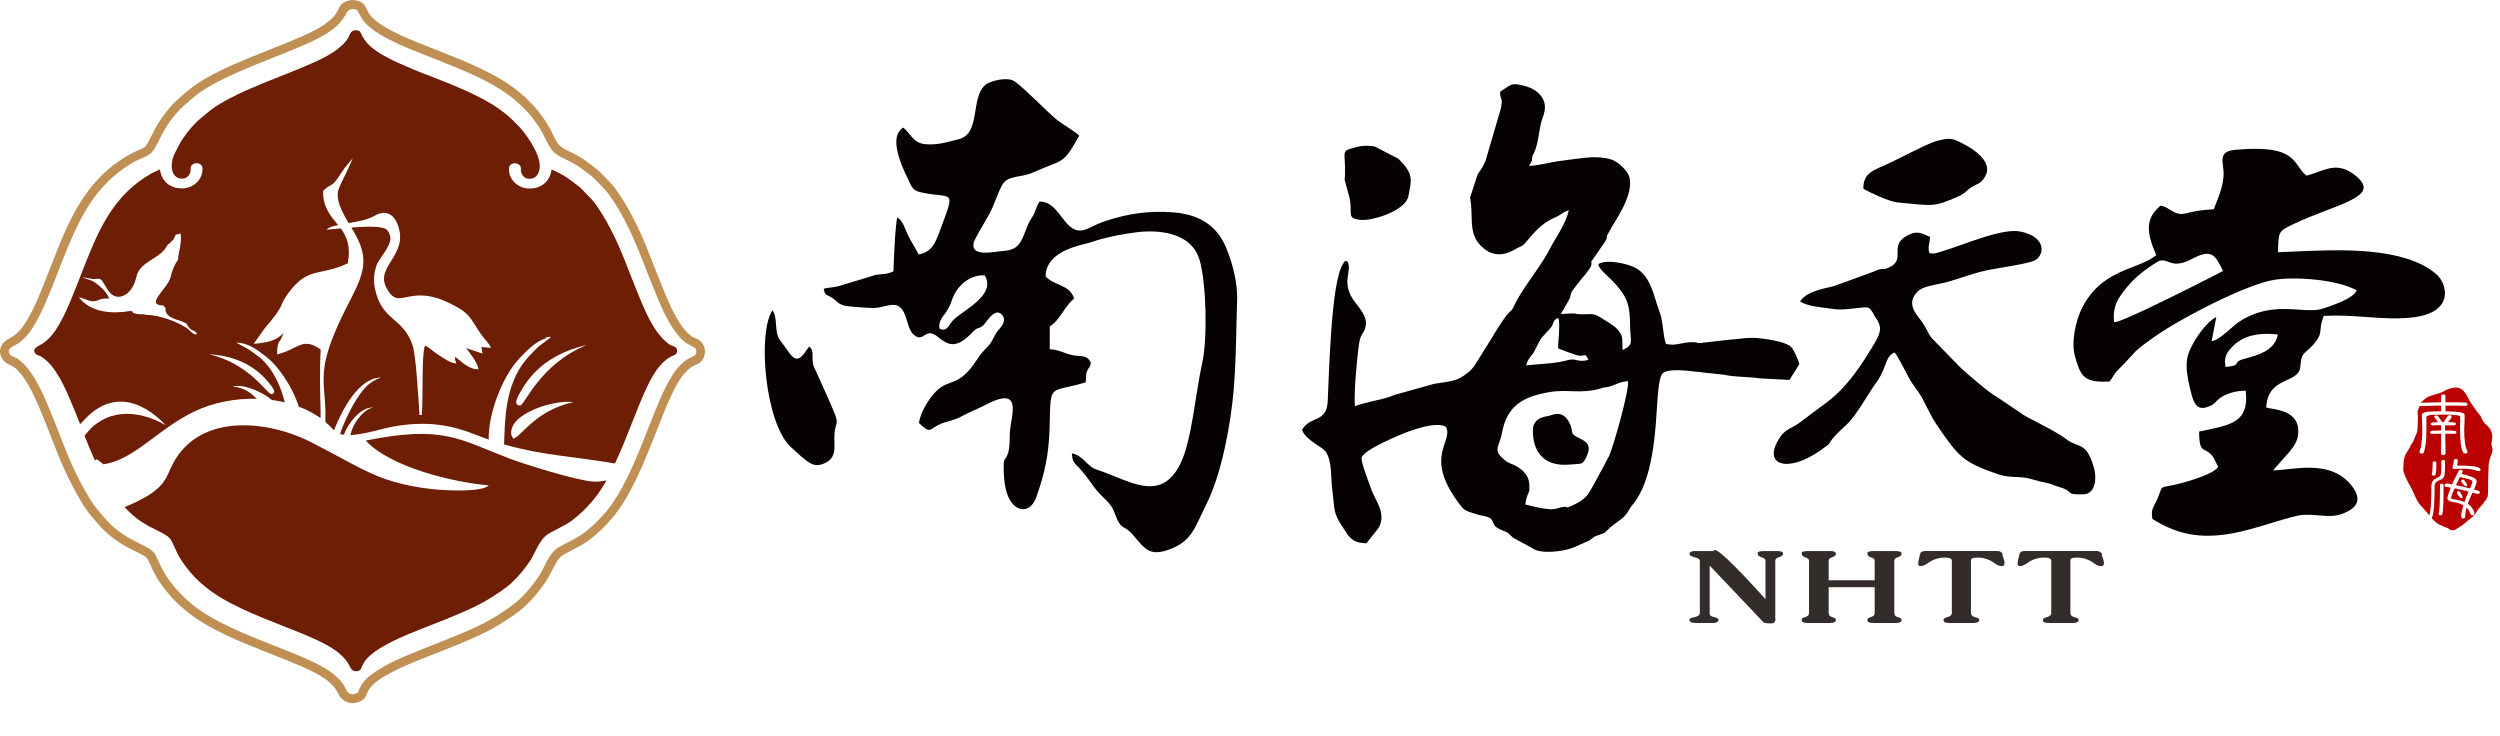<svg width="2000" height="589" viewBox="0 0 2000 589" fill="none" xmlns="http://www.w3.org/2000/svg">
<path fill-rule="evenodd" clip-rule="evenodd" d="M1780.24 292.468C1779.89 289.534 1779.96 287.361 1780.55 285.391C1781.11 283.397 1782.16 281.694 1783.78 279.701C1788.07 274.347 1793.42 270.876 1799.72 268.948C1805.95 267.067 1813.07 266.686 1820.98 267.471L1822.28 267.605L1821.96 268.859C1819.14 280.574 1806.2 284.113 1797.66 286.443C1795 287.16 1792.78 287.765 1791.61 288.437C1790.09 289.288 1789.75 289.938 1789.48 290.453C1788.73 291.864 1788.26 292.738 1781.49 293.454L1780.36 293.566L1780.24 292.468ZM1691.15 256.561C1690.88 253.897 1690.95 251.41 1691.28 249.125C1691.6 246.818 1692.2 244.645 1692.99 242.674C1694.2 239.627 1696.68 235.843 1699.58 232.191C1703.02 227.8 1707.08 223.523 1710.06 220.924C1710.98 220.118 1711.94 219.333 1712.88 218.572C1713.93 217.744 1715.04 216.892 1716.08 216.108C1718.48 214.317 1720.86 212.704 1722.78 211.426C1725.38 209.724 1727.35 208.626 1727.82 208.514C1730.53 207.91 1732.54 208.671 1734.79 209.523C1738.58 210.934 1743.14 212.637 1753.67 207.104C1761.18 203.139 1765.67 202.153 1769.19 203.788C1772.66 205.401 1774.88 209.5 1777.93 215.772L1778.42 216.758L1777.46 217.273C1771.16 220.633 1741.73 235.618 1719.22 246.303C1705.82 252.665 1694.78 257.547 1692.27 257.614L1691.22 257.659L1691.15 256.561ZM1948.78 219.087C1922.94 197.292 1871.72 199.577 1835.59 201.212C1831.38 201.392 1827.39 201.571 1823.6 201.705L1822.39 201.75L1822.44 200.54L1822.46 199.667C1822.66 192.633 1822.8 189.072 1824.16 186.496C1825.61 183.763 1828.24 182.464 1833.54 179.865C1842.46 175.498 1851.94 171.846 1860.52 168.576C1873.95 163.424 1885.4 159.056 1889.48 153.837C1892.36 150.164 1891.2 145.796 1883.76 139.972C1872.26 130.967 1863.42 134.214 1854.18 137.597C1851.45 138.605 1848.69 139.613 1845.75 140.374L1845.2 140.51L1844.74 140.128C1842.26 138.045 1840.58 135.604 1838.84 133.161C1833.08 124.986 1826.92 116.273 1787.96 119.901C1778.35 120.776 1777.61 125.187 1778.11 130.43C1778.18 131.168 1778.31 132.177 1778.42 133.139C1778.72 135.357 1778.98 137.641 1778.89 139.926C1778.51 148.326 1775.55 155.876 1772.95 162.438C1772.38 163.917 1771.81 165.328 1771.27 166.739L1771.02 167.433L1770.29 167.478C1765.25 167.814 1762.16 168.06 1759.13 168.508C1756.07 168.957 1753.13 169.628 1748.4 170.771C1742.99 172.071 1739.55 169.965 1736 167.792C1733.71 166.38 1731.34 164.925 1728.38 164.544C1722.31 169.651 1719.48 174.938 1719.11 180.985C1718.71 187.28 1720.86 194.492 1724.64 203.273L1724.98 204.079L1724.31 204.617C1719.6 208.313 1713.46 210.732 1706.74 213.353C1692.89 218.773 1676.48 225.18 1665.75 246.124C1663.06 251.365 1660.67 258.801 1659.53 266.306C1658.54 272.712 1658.42 279.186 1659.81 284.293C1662.01 292.468 1663.82 298.091 1667.61 301.406C1671.33 304.654 1677.25 305.819 1687.59 305.17C1688.82 303.892 1689.47 302.772 1690.14 301.607C1691.11 299.996 1692.14 298.247 1694.67 295.694C1700.62 289.691 1703.65 286.331 1705.72 284.068C1709.81 279.521 1710.13 279.186 1722.15 270.427C1733.15 262.431 1754.24 250.447 1774.76 240.591C1792 232.325 1808.91 225.56 1819.26 223.88C1828.68 222.358 1842.06 222.47 1854.69 223.993C1866.41 225.426 1877.54 228.07 1884.33 231.811L1885.33 232.371L1884.75 233.378C1883.07 236.245 1878.24 239.09 1872.84 241.465C1867.55 243.817 1861.76 245.765 1858.07 246.952C1852.86 248.61 1846.49 248.185 1839.21 247.714C1825.93 246.84 1809.42 245.765 1791.93 256.987C1789.62 258.466 1786.78 260.93 1783.88 263.439C1779.34 267.381 1774.61 271.48 1771.09 272.466L1769.33 272.959L1769.66 271.166L1773.05 253.583C1769.06 255.554 1764.47 260.236 1760.39 265.679C1755.06 272.846 1750.67 281.268 1749.78 286.667C1749.14 290.408 1749.19 294.26 1749.61 298.068C1750.04 301.899 1750.85 305.707 1751.67 309.313L1751.74 309.605C1752.78 314.017 1753.76 318.184 1755.21 321.252C1757.44 325.934 1760.95 328.106 1768.16 324.701C1770.96 323.38 1771.68 322.597 1772.6 321.566C1773.25 320.827 1774.01 319.998 1775.48 318.833C1777.79 316.997 1780.93 315.473 1784.42 314.376C1787.85 313.3 1791.68 312.651 1795.49 312.561L1796.54 312.539L1796.66 313.592C1799.05 337.066 1785.71 339.821 1762.74 344.526L1759.29 345.243C1759.38 357.808 1761.13 358.705 1764.02 360.183C1765.76 361.079 1767.87 362.154 1770.27 365.2C1770.8 365.894 1771.88 368.112 1772.82 370.061C1773.38 371.204 1773.89 372.279 1774.21 372.839L1774.56 373.488L1774.12 374.071C1772.31 376.423 1767.52 378.864 1761.92 381.081C1753.89 384.218 1744.08 386.928 1739.33 387.892L1735.71 388.608C1732.26 389.258 1730.62 389.571 1729.74 390.288C1729.01 390.893 1728.58 392.036 1727.78 394.231C1727.35 395.418 1726.81 396.873 1726.14 398.531C1725.35 400.458 1724.55 402.026 1723.81 403.414C1722 406.886 1720.76 409.216 1722 415.219C1730.53 420.527 1739.05 424.47 1748.45 426.643C1757.99 428.86 1768.49 429.264 1780.98 427.494C1792.92 425.814 1806.95 421.513 1818.89 417.885C1829.05 414.793 1837.67 412.173 1842.33 411.926C1847.73 411.658 1852.14 412.038 1856.15 412.374C1863.86 413.024 1869.99 413.517 1878.51 408.947C1882.89 406.573 1885.4 403.728 1885.87 400.391C1886.36 396.986 1884.8 392.953 1881.06 388.227C1867.64 371.271 1845.71 373.645 1829.54 375.392C1826.47 375.728 1823.6 376.041 1821.05 376.199L1818.47 376.355L1820.11 374.361C1820.94 373.354 1823.08 370.957 1825.39 368.381C1827.21 366.365 1829.12 364.238 1830.44 362.714C1833.12 359.645 1835.27 356.867 1836.68 353.933C1838.07 351.044 1838.79 347.908 1838.64 344.011C1838.12 330.459 1824.52 328.151 1817.45 326.941C1815.89 326.673 1814.62 326.448 1813.79 326.18L1812.94 325.912L1813.01 325.016C1814.15 311.083 1822.41 307.274 1829.74 303.938C1835.05 301.496 1839.84 299.323 1840.31 293.14C1840.96 284.584 1842.18 283.553 1845.58 280.597C1847.01 279.365 1848.85 277.774 1851.25 274.974C1855.86 269.621 1856.11 267.067 1856.44 263.596C1856.68 261.064 1856.95 258.063 1858.73 253.381L1858.99 252.71L1859.73 252.665C1871.45 252.059 1882.49 252.844 1893.22 253.627C1906.31 254.546 1918.93 255.465 1931.66 253.739C1942.25 252.306 1948.71 248.879 1952.28 244.623C1953.91 242.719 1954.93 240.613 1955.47 238.485C1956.01 236.336 1956.07 234.14 1955.78 231.99C1955.07 226.726 1952.14 221.932 1948.78 219.087Z" fill="#050201"/>
<path fill-rule="evenodd" clip-rule="evenodd" d="M751.765 263.032C750.152 257.275 754.498 253.176 757.118 249.279C761.33 243.007 760.411 241.662 763.481 235.458C767.288 227.798 776.741 219.375 787.851 220.36C796.789 235.547 772.798 247.016 763.704 254.991C758.575 259.493 758.441 265.787 751.765 263.032ZM831.688 161.226C828.821 165.302 828.663 169.109 826.043 173.232C823.31 177.509 822.638 178.854 820.533 184.342C816.814 194.086 814.462 199.932 802.971 200.739C794.929 201.299 776.495 206.069 778.914 194.086C779.34 191.891 789.038 175.584 791.211 171.641C795.422 164.071 797.998 154.64 801.851 147.808C806.287 139.946 816.858 142.298 825.998 138.176C851.085 126.819 849.854 132.822 863.428 108.407C857.783 103.658 850.704 100.007 844.858 95.303C837.757 89.569 820.151 71.022 811.595 65.019C806.218 61.233 791.972 64.503 787.985 68.154C776.337 78.817 784.648 106.928 767.02 111.364C758.441 113.536 749.1 116.426 739.669 115.284C729.992 114.141 727.82 105.629 722.444 102.09C711.132 109.415 720.361 130.404 725.334 141.088C730.217 151.481 730.351 152.556 738.258 154.192C762.562 159.209 764.802 150.071 751.541 185.552C748.024 195.004 745.068 201.814 734.876 203.539C732.792 198.946 729.365 194.22 726.454 188.217C723.631 182.348 722.511 176.882 717.808 173.926C715.881 181.565 714.761 217 714.761 217C709.901 219.487 707.347 218.949 700.627 219.891L673.68 228.088C667.564 230.149 664.317 229.746 659.008 230.911C660.083 237.608 661.382 235.032 666.624 238.862C669.827 241.214 670.141 242.894 675.203 244.418C677.958 245.269 696.954 246.68 700.381 246.367C709.542 245.471 716.195 240.632 721.66 247.509C725.602 252.504 726.253 263.346 730.463 267.288C739.334 275.575 739.423 260.725 750.175 269.439C758.171 275.889 764.443 279.631 777.1 266.706C783.215 260.501 781.221 264.018 785.544 261.084C787.941 259.471 789.868 255.774 792.13 253.489C796.923 248.674 799.5 249.525 801.74 251.944C805.883 257.186 800.127 262.136 797.707 265.384C794.705 269.506 794.415 272.731 790.382 277.009C786.06 281.579 785.118 282.34 781.355 288.053C766.482 310.587 759.851 302.165 748.854 313.073C744.171 317.687 736.153 329.38 735.213 338.429C744.441 347.322 743.231 343.581 751.25 339.684C757.455 336.66 762.831 336.772 769.909 332.762C775.352 329.671 782.408 327.073 788.097 324.048C820.017 307.114 808.056 334.084 807.854 346.829C807.764 351.488 807.787 358.342 806.421 362.532C803.911 370.169 802.724 364.525 802.971 375.792C803.217 386.633 804.562 396.175 809.691 402.538C815.896 410.22 825.035 408.742 828.843 398.214C835.63 379.444 839.102 363.831 839.684 342.035C840.67 305.322 838.475 314.887 868.535 305.882C869.274 301.089 868.176 300.327 869.901 296.362C871.223 293.316 871.805 294.772 872.723 290.158C868.983 283.147 865.354 285.835 857.156 283.931C850.727 282.408 846.987 279.675 839.774 279.384L839.841 261.151C848.845 255.236 850.773 245.919 859.351 238.818C855.409 227.394 844.612 229.164 836.458 221.256C836.503 206.786 850.369 200.224 861.21 196.931C863.629 196.192 865.331 195.744 867.616 195.206C872.656 194.041 876.174 192.54 880.654 191.331C889.008 189.068 898.26 187.165 909.772 185.753C912.26 185.439 914.857 185.215 917.545 185.171C935.062 184.745 954.37 189.449 959.724 208.153C965.235 227.528 965.996 271.813 961.762 290.516C956.409 314.104 953.475 353.325 943.91 371.805C927.827 402.895 903.008 383.946 877.114 375.613C869.677 373.216 867.056 364.705 857.469 362.666C857.85 369.834 859.889 370.707 863.361 374.404C870.551 382.041 873.575 388.045 877.898 392.951C884.596 400.544 888.784 402.179 891.876 410.847C896.983 425.228 898.976 419.091 906.502 428.051C916.492 439.922 920.301 445.746 937.525 438.758C953.631 432.216 956.073 421.554 965.391 402.806C977.375 378.704 984.722 338.945 987.029 310.989C988.418 294.078 988.822 276.248 989.291 254.789C989.404 249.547 989.628 244.306 989.74 239.065C990.009 226.207 986.022 210.168 980.645 197.535C972.649 178.742 957.103 171.171 937.683 169.805C918.957 168.482 902.358 170.835 884.237 176.86C880.094 178.272 875.904 180.108 870.73 182.639C866.205 184.857 862.622 184.812 859.575 183.468C849.652 179.122 845.284 160.979 831.688 161.226Z" fill="#050201"/>
<path fill-rule="evenodd" clip-rule="evenodd" d="M1467.46 349.26C1470.98 345.273 1475.02 342.115 1479.11 337.837C1484.83 331.833 1493.06 317.946 1497.94 310.486C1501.68 304.797 1503.79 302.826 1506.61 296.106C1509.54 289.072 1510.08 284.234 1515.71 281.949C1518.31 285.04 1524.18 296.554 1526.71 301.481C1530.38 308.627 1534.46 312.188 1538.58 320.028C1542.19 326.884 1545.23 333.827 1549.31 339.762C1566.98 365.522 1570.19 369.757 1598.79 379.522C1608.18 382.726 1616.53 380.531 1625.31 383.308C1629.66 384.674 1632.63 385.391 1637.32 386.332C1641.48 387.184 1643.05 388.371 1648.07 389.826C1660.02 393.32 1650.82 395.852 1666.75 395.471C1676.35 395.225 1677.41 382.771 1675.4 375.199C1669.43 352.777 1662.79 358.691 1653.71 351.814C1641.84 342.832 1621.46 334.588 1615.83 329.907L1597.65 317.654C1592.62 315.369 1572.72 298.234 1568.59 294.269L1545.25 270.368C1541.87 265.687 1541.08 262.126 1536.52 256.033C1532.95 251.284 1524.33 242.324 1534.56 232.805C1538.11 229.512 1545.81 228.212 1551.86 226.98C1563.68 224.561 1574.64 219.633 1587.68 216.654C1597.69 214.369 1618.19 211.882 1626.83 208.747C1634.99 205.791 1638.93 190.178 1616.75 185.294C1601.52 181.934 1569.47 196.628 1552.48 201.422C1551.29 201.758 1548.73 202.587 1547.47 202.766L1544.38 202.744C1544.27 202.475 1543.86 202.677 1543.63 202.609C1541.89 198.308 1543.75 194.635 1544.07 189.528C1539.16 187.557 1534.81 184.578 1528.74 187.064C1509.78 194.837 1524.26 206.148 1513.45 212.757C1505.54 217.573 1508.67 212.712 1498.31 217.527L1468.31 228.459C1462.55 230.542 1445.78 232.02 1440.03 241.204C1447.05 245.46 1457.27 245.706 1466.81 247.207C1476.4 248.708 1491 244.878 1494.72 246.177C1497.92 248.148 1498.44 251.328 1500.94 254.846C1507.15 263.537 1503.39 268.644 1494.49 282.98C1485.47 297.539 1475.64 310.711 1463.59 320.208C1461.02 322.224 1458.41 324.195 1455.76 326.054L1440.2 337.747C1434.15 342.428 1428.71 342.966 1424.4 349.238C1408.79 371.906 1429.4 379.007 1455.81 360.707C1466.52 353.292 1462.03 355.42 1467.46 349.26Z" fill="#050201"/>
<path fill-rule="evenodd" clip-rule="evenodd" d="M1490.69 151.067C1495.67 153.934 1511.44 161.304 1517.85 161.932C1547.49 164.777 1546.92 165.717 1566.14 157.361C1572.49 154.607 1572.69 152.546 1577.35 149.679C1582.33 146.632 1584.51 147.192 1587.98 141.413C1596.01 128.04 1574.42 116.303 1564.24 112.003C1559.35 109.964 1553.24 111.689 1548.18 113.167C1541.22 115.183 1518 127.548 1509.69 131.333C1499.67 135.925 1490.33 138.143 1490.69 151.067Z" fill="#050201"/>
<path fill-rule="evenodd" clip-rule="evenodd" d="M618.038 248.219C605.83 265.623 611.901 338.647 632.777 357.754C646.621 370.432 650.338 373.926 658.089 371.239C665.615 368.618 667.944 363.959 667.564 355.334C666.489 329.955 675.762 347.987 660.485 314.074C659.254 311.341 650.898 292.862 650.898 292.862C648.725 286.187 651.996 280.766 647.337 277.272C646.418 278.302 645.388 279.869 644.268 281.505C635.756 293.982 632.509 282.491 623.772 271.873C619.158 264.615 622.451 255.006 618.038 248.219Z" fill="#050201"/>
<path fill-rule="evenodd" clip-rule="evenodd" d="M1282.27 310.173C1292.98 309.031 1292.31 305.872 1302.44 304.863C1303.28 312.659 1291.68 353.963 1287.38 364.581L1281.13 376.341C1280.01 378.155 1279.81 378.873 1279.05 380.216C1275.94 385.66 1273.07 391.729 1269.88 396.031C1266.48 400.645 1258.62 404.139 1256.45 405.013C1251.19 407.096 1255.53 405.125 1251.29 405.483C1243.32 406.155 1246.51 410.367 1220.2 403.602C1221.64 395 1222.15 396.747 1223.07 393.589C1223.52 392.043 1223.47 393.387 1223.49 390.901C1223.54 389.199 1223.47 387.765 1223.36 386.555C1222.58 378.358 1215.21 373.295 1208.06 370.652C1207.11 370.293 1206.09 369.823 1204.93 368.927C1193.26 360.079 1199.4 358.019 1201.54 346.482C1205.6 324.711 1218.06 317.34 1239.67 313.667C1254.64 311.135 1264.13 315.436 1280.68 310.755C1281.05 310.666 1281.94 310.262 1282.27 310.173ZM1220.94 292.32C1222.47 286.316 1224.88 285.689 1227.21 281.434C1233.87 269.248 1229.73 273.998 1239.87 263.066C1244.06 258.541 1241.06 256.727 1246.55 254.286C1247.78 256.234 1247.26 262.26 1247.26 265.038C1247.25 268.599 1246.44 273.482 1246.51 278.701C1250.53 280.359 1255.35 282.083 1260.21 283.763C1268.49 286.653 1267.38 280.716 1270.69 287.818C1265.69 289.745 1260.21 287.795 1259.76 287.728C1256.22 287.123 1253.85 288.422 1248.32 289.453C1239.38 291.133 1229.66 291.245 1220.94 292.32ZM1227.19 122.396C1230.6 115.295 1231.12 104.723 1233.15 97.174C1234.19 93.388 1236.05 90.387 1235.93 85.392C1235.8 77.529 1229.09 71.571 1221.82 69.376C1209.09 65.501 1209.41 67.382 1200.07 73.43C1200.13 81.068 1202.69 77.148 1200.56 87.296L1188.55 128.175C1186 134.626 1185.65 133.887 1182.11 139.532L1176.03 158.168C1179.53 174.52 1172.52 189.506 1189.84 200.818L1191.35 201.691C1203.56 207.112 1212.81 198.241 1216.38 197.278C1221.33 195.956 1227.46 180.994 1244.08 173.96C1249.04 171.876 1249.59 169.973 1255.06 168.181C1253.29 176.76 1246.08 188.295 1245.74 188.788L1241.33 196.315C1233.28 212.578 1222.05 224.896 1213.44 240.308C1212.07 242.794 1211.38 244.788 1210.31 246.558C1208.82 249.043 1209.32 247.991 1207.46 249.761C1202.01 255.002 1190.11 276.282 1185.11 283.741C1180.47 290.618 1179.46 294.761 1172.29 299.6L1170.86 300.653C1169.18 301.818 1166.22 303.363 1164.54 303.856C1159.01 305.49 1153.3 306.23 1147.34 307.059L1115.53 315.952C1108.41 319.245 1098.64 320.521 1091.18 322.672C1090.35 322.918 1088.65 323.366 1087.53 323.702L1083.95 324.956C1082.92 315.571 1085.61 285.667 1087.31 274.58C1088.54 266.538 1090.85 267.635 1092.39 261.542C1094.77 252.426 1085.36 244.563 1081.66 238.314C1073.2 224.023 1082.31 216.251 1077.74 208.881C1074.29 209.374 1076.4 208.321 1074.36 211.3C1064.64 225.479 1063.18 302.848 1062.15 321.282C1061.19 338.732 1048.11 332.236 1041.59 343.974C1045.35 353.023 1058.1 357.167 1060.97 361.939C1065.92 370.181 1064.5 382.546 1065.83 391.999C1068 407.612 1065.8 409.359 1074.65 422.44C1075.14 423.179 1076.15 424.702 1076.53 425.352C1080.63 432.072 1084.84 434.558 1093.24 434.603C1095.13 431.713 1102.67 423.067 1103.55 421.141C1108.66 409.829 1100.34 400.443 1097.43 392.514C1095.46 387.093 1088.41 368.815 1089.3 366.105C1091.23 360.214 1112.71 351.074 1119.09 348.296C1126.4 345.139 1148.53 336.492 1156.79 341.487C1163.09 354.032 1137.51 365.186 1169.31 405.528C1172.36 409.359 1176.98 409.986 1182.28 411.688C1184.74 412.472 1188.18 412.831 1190.01 413.525C1197.72 416.572 1190.39 420.043 1202.89 424.702C1207.91 426.583 1207.39 427.793 1210.51 430.19L1225.72 438.455C1232.24 443.765 1251.54 441.121 1259.12 437.895L1271.52 432.363C1276.56 428.891 1273.62 429.809 1279.99 427.681C1284.62 426.136 1283.8 426.136 1287.18 422.888C1292.05 418.206 1299.21 415.003 1302.28 409.426C1305.73 403.176 1307.29 403.288 1311.06 396.546C1329.67 363.26 1322.53 305.782 1330.32 298.502C1334.42 294.672 1350.93 296.576 1355.96 297.293L1360.81 297.719C1363.34 297.987 1364.93 298.48 1367.46 298.502L1379.42 299.801C1387.85 301.795 1399.27 301.302 1407.62 302.668L1431.56 303.946L1439.44 291.401C1439.47 289.991 1435.04 279.239 1432.71 277.425C1428.46 273.347 1414.29 271.376 1408.27 270.66C1398.82 269.54 1391.49 271.265 1381.82 271.936L1360.22 274.422C1354.07 274.467 1360.79 273.862 1354.47 273.75C1344.64 273.572 1341.16 277.222 1332.72 275.049L1331.6 270.883C1330.19 263.626 1330.24 256.368 1327.71 249.693C1322.55 236.163 1320.73 218.2 1304.72 212.689C1298.27 210.449 1285.91 207.493 1278.89 211.121C1277.71 213.988 1287.27 221.828 1289.6 224.269C1302.01 237.283 1303.98 243.443 1304.09 261.363C1304.16 272.541 1307.61 275.678 1298.05 280.067L1297.78 271.085C1297.48 267.793 1295.85 265.732 1294.33 263.918C1291.36 260.333 1286.62 257.959 1281.87 254.89C1274.54 250.119 1274.04 251.486 1266.21 251.418C1256.34 251.306 1265.25 250.074 1248.69 251.239L1255.55 239.233C1257.39 234.842 1255.53 236.141 1258.13 232.199L1265.96 222.142C1268.25 219.655 1267.45 220.663 1269.75 217.549C1271.93 214.593 1273.89 212.353 1272.98 209.374L1283.98 193.448C1286.21 189.685 1284.87 191.342 1285.74 188.206L1290.09 180.411C1295.05 172.503 1308.64 151.672 1302.59 139.487C1300.58 135.411 1294.28 129.407 1289.42 127.727C1283.18 125.576 1274.66 125.487 1268.25 126.203C1260.55 127.078 1253.38 127.951 1245.79 129.093C1238.51 130.191 1231.14 132.386 1223.29 132.745C1223.94 131.558 1225.11 129.474 1225.29 129.026C1225.38 128.758 1225.45 128.443 1225.52 128.198L1225.72 126.629C1226.39 123.091 1225.33 126.248 1227.19 122.396Z" fill="#050201"/>
<path fill-rule="evenodd" clip-rule="evenodd" d="M1087 117.22C1073.04 120.781 1075.68 119.639 1076 133.371C1076.38 150.506 1073.85 136.058 1079.31 157.092C1082.87 170.822 1076.07 174.72 1088.92 175.93C1097.91 176.781 1124.38 168.627 1126.67 157.047C1129.38 143.293 1130.99 139.15 1118.71 127.008L1099.88 117.265C1096.29 116.324 1090.11 116.436 1087 117.22Z" fill="#050201"/>
<path fill-rule="evenodd" clip-rule="evenodd" d="M1240.88 332.14C1237.21 333.551 1230 332.901 1226.95 340.047C1225.69 343.026 1223.16 374.811 1256.24 371.608C1265.71 370.689 1266.33 372.503 1269.92 363.656C1272.85 356.376 1269.33 353.307 1263.78 350.709C1254.28 346.229 1259.95 346.229 1255.22 337.605C1252.05 331.871 1247.67 329.586 1240.88 332.14Z" fill="#050201"/>
<path d="M1370.18 498.384H1356.96C1353.12 498.384 1351.32 497.554 1351.59 495.919C1351.59 494.888 1352.85 494.194 1355.31 493.768C1358.33 493.164 1359.86 492.044 1359.86 490.386V448.521C1359.86 447.289 1358.33 446.371 1355.31 445.744C1352.82 445.139 1351.59 444.22 1351.59 442.988C1351.59 441.756 1352.85 441.04 1355.31 440.838H1371.01C1371.56 436.538 1385.36 449.351 1412.38 479.299V448.521C1412.38 447.289 1411.26 446.371 1409.07 445.744C1407.14 445.139 1406.18 444.22 1406.18 442.988C1405.61 441.555 1407.27 440.838 1411.15 440.838H1421.91C1424.95 440.838 1426.45 441.555 1426.45 442.988C1426.45 444.22 1425.33 445.139 1423.11 445.744C1421.21 446.371 1420.22 447.289 1420.22 448.521V494.082C1420.8 497.554 1419.28 499.1 1415.67 498.697C1413.21 498.697 1411.55 498.384 1410.73 497.778L1368.12 452.845H1367.74V490.386C1367.45 492.044 1368.68 493.164 1371.46 493.768C1373.67 494.194 1374.75 494.888 1374.75 495.919C1374.75 497.576 1373.2 498.384 1370.18 498.384ZM1515.45 448.521V490.386C1515.45 492.044 1516.42 493.164 1518.33 493.768C1520.28 494.194 1521.27 494.888 1521.27 495.919C1521.27 497.576 1519.74 498.384 1516.72 498.384H1498.93C1495.35 498.384 1493.69 497.554 1493.96 495.919C1493.96 494.888 1494.79 494.194 1496.42 493.768C1498.65 493.164 1499.74 492.044 1499.74 490.386V469.756H1462.94V490.386C1462.94 492.044 1463.91 493.164 1465.82 493.768C1467.75 494.194 1468.72 494.888 1468.72 495.919C1468.72 497.576 1467.19 498.384 1464.16 498.384H1446.39C1442.8 498.384 1441.14 497.554 1441.41 495.919C1441.12 494.888 1441.98 494.194 1443.89 493.768C1446.12 493.164 1447.21 492.044 1447.21 490.386V448.521C1447.21 447.289 1446.12 446.371 1443.89 445.744C1442.24 445.139 1441.41 444.22 1441.41 442.988C1440.85 441.555 1442.51 440.838 1446.39 440.838H1464.16C1467.21 440.838 1468.72 441.555 1468.72 442.988C1468.72 444.22 1467.73 445.139 1465.82 445.744C1463.91 446.371 1462.94 447.289 1462.94 448.521V464.224H1499.74V448.521C1499.74 447.289 1498.65 446.371 1496.42 445.744C1494.76 445.139 1493.96 444.22 1493.96 442.988C1493.4 441.555 1495.06 440.838 1498.93 440.838H1516.72C1519.76 440.838 1521.27 441.555 1521.27 442.988C1521.27 444.22 1520.28 445.139 1518.33 445.744C1516.4 446.371 1515.45 447.289 1515.45 448.521ZM1576.78 448.521V490.386C1576.78 492.044 1577.89 493.164 1580.08 493.768C1582.31 494.194 1583.4 494.888 1583.4 495.919C1583.4 497.576 1581.88 498.384 1578.86 498.384H1559.41C1556.09 498.384 1554.58 497.554 1554.87 495.919C1554.87 494.888 1555.85 494.194 1557.75 493.768C1560.26 493.164 1561.47 492.044 1561.47 490.386V448.521C1561.47 446.864 1559.68 446.058 1556.07 446.058C1550.84 446.058 1546.18 447.602 1542.04 450.672C1539.81 452.127 1538.18 452.822 1537.06 452.822C1535.13 453.024 1534.31 452.218 1534.58 450.358C1534.58 449.529 1534.98 447.491 1535.82 444.198C1535.82 443.571 1535.96 443.168 1536.24 442.966C1536.49 441.533 1537.88 440.815 1540.38 440.815H1597.82C1599.78 440.815 1601.16 441.533 1602 442.966C1602 443.168 1602 443.571 1602 444.198C1603.09 447.267 1603.65 449.327 1603.65 450.358C1603.65 452.195 1602.82 453.024 1601.16 452.822C1599.8 453.024 1597.99 452.307 1595.79 450.672C1591.65 447.602 1587.09 446.058 1582.15 446.058C1578.27 446.058 1576.51 446.864 1576.78 448.521ZM1656.29 448.521V490.386C1656.29 492.044 1657.41 493.164 1659.61 493.768C1661.82 494.194 1662.92 494.888 1662.92 495.919C1662.92 497.576 1661.4 498.384 1658.38 498.384H1638.93C1635.61 498.384 1634.09 497.554 1634.39 495.919C1634.39 494.888 1635.38 494.194 1637.27 493.768C1639.79 493.164 1640.99 492.044 1640.99 490.386V448.521C1640.99 446.864 1639.2 446.058 1635.6 446.058C1630.35 446.058 1625.69 447.602 1621.55 450.672C1619.33 452.127 1617.69 452.822 1616.58 452.822C1614.65 453.024 1613.82 452.218 1614.09 450.358C1614.09 449.529 1614.49 447.491 1615.34 444.198C1615.34 443.571 1615.48 443.168 1615.75 442.966C1616.01 441.533 1617.41 440.815 1619.89 440.815H1677.35C1679.29 440.815 1680.68 441.533 1681.52 442.966C1681.52 443.168 1681.52 443.571 1681.52 444.198C1682.61 447.267 1683.18 449.327 1683.18 450.358C1683.18 452.195 1682.34 453.024 1680.68 452.822C1679.32 453.024 1677.51 452.307 1675.31 450.672C1671.16 447.602 1666.62 446.058 1661.67 446.058C1657.79 446.058 1656.02 446.864 1656.29 448.521Z" fill="#332C2B"/>
<path fill-rule="evenodd" clip-rule="evenodd" d="M1947.41 369.069C1948.53 369.069 1949.09 369.473 1949.09 370.28C1949.09 375.499 1948.89 378.5 1948.47 379.262C1948.38 380.09 1947.81 380.516 1946.76 380.516C1946.07 380.516 1945.6 380.135 1945.33 379.374C1945.85 378.366 1946.12 375.274 1946.12 370.077C1946.27 369.495 1946.72 369.137 1947.41 369.069ZM1959.73 332.133C1960.76 332.133 1961.28 332.514 1961.28 333.275C1961.28 334.172 1960.32 335.672 1958.41 337.755C1959.85 337.755 1961.36 337.8 1963.02 337.867C1964.14 338.001 1964.71 338.382 1964.71 339.009C1964.71 339.839 1964.14 340.263 1963.02 340.263C1960.94 340.263 1958.61 340.241 1956.08 340.219V344.363C1958.21 344.408 1960.65 344.475 1963.42 344.587C1964.56 344.676 1965.18 345.08 1965.18 345.729C1965.18 346.603 1964.59 347.05 1963.42 347.05C1961.28 347.05 1958.84 347.028 1956.15 346.983C1956.24 354.957 1956.35 360.042 1956.46 362.304C1956.46 363.515 1955.81 364.097 1954.52 364.097C1953.35 364.097 1952.76 363.424 1952.76 362.081C1952.86 360.894 1952.91 355.854 1952.91 346.939C1950.78 346.961 1948.47 347.05 1945.95 347.141C1944.76 347.141 1944.16 346.715 1944.07 345.819C1944.07 345.303 1944.59 344.923 1945.62 344.609C1947.24 344.497 1949.65 344.408 1952.91 344.341V340.129C1950.95 340.174 1948.8 340.241 1946.47 340.33C1945.35 340.33 1944.74 339.928 1944.66 339.076C1944.66 338.561 1945.13 338.203 1946.07 337.934C1947.14 337.867 1948.58 337.8 1950.34 337.777C1949.56 336.434 1948.75 335.29 1947.88 334.395C1947.56 333.88 1947.44 333.432 1947.44 333.074C1947.86 332.603 1948.35 332.334 1948.93 332.312C1949.67 332.312 1950.34 332.737 1950.95 333.61C1952.56 335.783 1953.41 337.061 1953.41 337.508C1953.41 337.599 1953.41 337.666 1953.41 337.666C1953.71 337.666 1954 337.666 1954.31 337.666H1954.96L1958.19 332.894C1958.61 332.446 1959.15 332.2 1959.73 332.133ZM1940.74 318.469L1936.63 322.053L1936.58 322.254L1937.22 322.187C1941.91 322.008 1947.12 321.874 1952.92 321.807V316.609C1953.08 315.96 1953.64 315.602 1954.53 315.534C1955.74 315.602 1956.35 316.027 1956.35 316.789V321.829C1962.82 321.829 1968.13 321.919 1972.26 322.03C1973.4 322.142 1974 322.59 1974 323.396C1974 324.27 1973.46 324.719 1972.36 324.719C1971.47 324.719 1969.29 324.652 1965.89 324.494H1956.38V329.041C1961.12 329.154 1964.71 329.355 1967.13 329.646C1970.21 330.027 1971.74 330.946 1971.74 332.312C1971.74 336.008 1971.6 339.681 1971.33 343.377C1971.33 347.454 1971.54 351.037 1971.99 354.084C1972.16 356.28 1972.63 358.161 1973.42 359.774C1973.85 360.737 1974.07 361.364 1974.07 361.7C1973.82 362.44 1973.24 362.797 1972.26 362.797C1971.25 362.797 1970.6 362.395 1970.38 361.588C1968.8 358.944 1968.05 352.875 1968.05 343.355C1968.13 339.547 1968.15 336.366 1968.15 333.768C1968.15 332.715 1966.79 332.155 1964.06 332.11C1961.84 331.819 1958.88 331.684 1955.12 331.684C1951.31 331.752 1947.98 331.819 1945.15 331.886C1942.44 332.244 1941.12 332.872 1941.12 333.768V344.609C1941.12 352.808 1940.4 358.587 1938.96 361.947C1938.88 362.552 1938.41 362.864 1937.53 362.864C1936.19 362.864 1935.52 362.395 1935.52 361.432C1937.04 357.915 1937.78 352.315 1937.78 344.587C1937.78 338.001 1937.65 333.857 1937.4 332.11C1937.49 330.676 1939.14 329.781 1942.4 329.377C1944.99 329.199 1948.48 329.063 1952.91 328.996V324.449C1950.04 324.494 1947.07 324.561 1944.01 324.674C1940.05 324.741 1937.53 324.808 1936.48 324.897C1936.14 324.897 1935.87 324.808 1935.65 324.652L1934 329.176L1934.38 334.194C1934 338.83 1934.38 340.263 1934 342.773C1933.63 345.259 1934.35 344.564 1932.49 348.484C1930.64 352.427 1931.73 351.71 1929.87 354.219C1928.04 356.728 1928.38 357.444 1926.89 359.573C1925.41 361.722 1923.92 364.589 1923.92 364.589C1923.92 364.589 1922.81 368.532 1922.81 371.4C1922.81 374.267 1922.06 375.7 1923.18 378.567C1924.66 382.33 1926.38 385.892 1928.38 389.274C1931.53 394.717 1932.4 399.623 1936.63 404.506C1938.47 406.634 1938.14 405.917 1941.47 409.86L1943.52 412.323C1944.56 408.695 1945.11 400.877 1945.11 388.872C1945.11 385.802 1946.4 383.719 1949 382.644C1951.28 381.726 1952.52 380.628 1952.69 379.352C1952.96 378.209 1953.11 374.872 1953.11 369.272C1953.11 368.487 1953.55 368.062 1954.47 367.904C1955.52 367.904 1956.06 368.353 1956.06 369.272C1956.06 374.939 1955.93 378.321 1955.68 379.441C1955.49 381.86 1954.13 383.428 1951.58 384.144C1948.98 384.974 1947.68 386.563 1947.68 388.849C1947.68 402.647 1947.04 410.89 1945.75 413.6C1945.67 414.003 1945.48 414.273 1945.26 414.474C1946.13 415.482 1947.04 416.422 1948.55 417.722C1951.92 420.589 1958.56 422.56 1958.56 422.56C1958.56 422.56 1961.19 426.144 1965.65 422.919C1970.11 419.693 1968.25 421.843 1973.46 417.207C1978.68 412.548 1977.54 414.697 1980.16 411.114C1982.78 407.53 1981.28 408.963 1983.14 406.813C1985 404.663 1986.86 402.513 1986.86 402.513C1986.86 402.513 1989.84 397.495 1988.36 400.003C1986.86 402.513 1989.86 399.287 1990.24 396.42C1990.78 392.186 1990.24 386.094 1990.73 378.276C1991 374.222 1990.24 370.749 1992.78 364.567C1995.16 358.699 1993.2 358.004 1993.18 354.89C1993.15 352.202 1995.61 347.117 1990.93 341.675C1989.12 339.547 1988.74 339.906 1987.28 338.09C1985.82 336.299 1984.53 332.894 1984.53 332.894C1984.53 332.894 1983.44 331.461 1981.59 329.31C1979.78 327.16 1980.86 327.876 1978.66 325.009C1976.46 322.142 1976.08 321.381 1974.62 318.559C1971.92 313.204 1969.66 311.077 1966.81 310.337C1963 309.352 1958.36 311.1 1953.73 313.63C1950.36 315.467 1945.33 315.579 1940.74 318.469ZM1953.26 386.9C1954.33 386.9 1954.87 387.303 1954.87 388.154C1954.87 401.437 1954.55 409.075 1953.88 411.136C1953.8 411.897 1953.26 412.279 1952.27 412.279C1951.62 412.279 1951.18 411.943 1950.91 411.248C1951.65 408.829 1952 401.056 1952 387.953C1952.19 387.326 1952.61 386.967 1953.26 386.9ZM1964.59 367.143C1965.51 367.143 1966.05 367.502 1966.2 368.241C1966.2 369.787 1966.07 370.996 1965.82 371.96C1965.92 372.295 1966.05 372.452 1966.2 372.452C1975.98 372.452 1981.73 373.08 1983.46 374.379C1984.11 374.714 1984.44 375.184 1984.44 375.812C1984.44 376.552 1983.83 376.909 1982.69 376.909C1982.05 376.909 1980.96 376.619 1979.49 376.036C1977.34 375.364 1974.6 375.006 1971.25 375.006C1968.35 375.006 1965.78 375.095 1963.54 375.274C1962.48 375.207 1961.98 374.76 1961.98 373.908C1962.67 371.78 1963.02 369.832 1963.02 368.062C1963.45 367.457 1964.01 367.143 1964.59 367.143ZM1967.95 381.703C1967.8 381.994 1967.61 382.263 1967.44 382.509C1966.44 384.637 1965.55 386.496 1964.78 388.087C1964.91 388.132 1965.04 388.154 1965.15 388.199C1969.09 389.028 1972.71 389.901 1976 390.753C1977.29 388.132 1977.94 386.295 1977.94 385.287C1977.94 384.548 1977 383.921 1975.09 383.361C1972.76 382.644 1970.4 382.107 1967.95 381.703ZM1961.66 387.482C1961.91 386.9 1962.11 386.34 1962.4 385.78C1964.46 381.524 1966 378.433 1967.01 376.529C1967.53 376.103 1968.07 375.856 1968.62 375.767C1969.61 375.902 1970.11 376.349 1970.11 377.067C1970.06 377.56 1969.79 378.276 1969.32 379.262C1971.4 379.463 1974.29 380.292 1978.03 381.681C1980.22 382.621 1981.35 383.674 1981.35 384.839C1981.35 386.139 1980.79 388.042 1979.65 390.596C1979.47 390.932 1979.31 391.246 1979.11 391.581C1980.45 391.94 1981.73 392.321 1982.94 392.656C1983.49 392.97 1983.83 393.328 1983.93 393.776C1983.83 394.673 1983.32 395.121 1982.38 395.121C1981.8 395.121 1980.34 394.807 1977.96 394.135C1976.67 396.89 1975.44 399.713 1974.29 402.625C1974.25 402.759 1974.2 402.893 1974.15 403.006C1975.81 404.059 1977.05 405.313 1977.92 406.768C1978.95 408.314 1979.49 409.726 1979.49 411.002C1979.49 411.83 1979.02 412.256 1978.12 412.256C1977.29 412.256 1976.69 411.853 1976.31 411.047C1976.03 410.173 1975.59 409.166 1974.94 408.046C1974.47 407.306 1973.89 406.679 1973.2 406.119C1972.54 408.717 1972.16 411.248 1972.05 413.735C1971.96 414.407 1971.47 414.788 1970.55 414.788C1969.46 414.788 1968.94 414.115 1968.94 412.816C1969.05 410.464 1969.66 407.62 1970.68 404.282C1968.62 403.073 1966.09 402.221 1963.12 401.706C1959.65 401.303 1957.92 400.273 1957.92 398.593C1958.01 397.092 1958.93 394.269 1960.65 390.148C1959.31 389.879 1958.03 389.677 1956.88 389.499C1956.06 389.319 1955.64 388.894 1955.64 388.199C1955.72 387.37 1956.33 386.877 1957.4 386.766C1958.07 386.766 1959.48 387.012 1961.66 387.482ZM1963.64 390.708C1961.81 394.829 1960.89 397.339 1960.89 398.212C1960.89 398.95 1962.08 399.421 1964.46 399.646C1967.36 400.183 1969.72 400.877 1971.54 401.661C1972.39 399.086 1973.48 396.286 1974.82 393.306C1974.56 393.216 1974.32 393.149 1974.05 393.06C1970.28 392.074 1966.81 391.29 1963.64 390.708ZM1970.51 383.607C1970.98 383.629 1971.65 384.323 1972.49 385.668C1973.33 386.81 1973.73 387.661 1973.73 388.132C1973.73 388.423 1973.55 388.669 1973.21 388.849C1973.08 388.939 1972.86 388.961 1972.49 388.961C1972.07 388.961 1971.29 388.312 1970.19 386.989C1969.36 386.003 1968.94 385.242 1968.94 384.727C1968.99 384.436 1969.24 384.122 1969.66 383.809C1969.86 383.674 1970.15 383.607 1970.51 383.607ZM1967.06 392.836C1967.51 392.881 1968.15 393.642 1969 395.121C1969.69 396.375 1970.06 397.248 1970.06 397.741C1970.06 398.055 1969.91 398.279 1969.61 398.459C1969.49 398.526 1969.25 398.57 1968.89 398.57C1968.47 398.57 1967.73 397.854 1966.67 396.42C1965.89 395.322 1965.53 394.494 1965.53 393.956C1965.62 393.664 1965.85 393.374 1966.22 393.037C1966.47 392.903 1966.72 392.836 1967.06 392.836Z" fill="#BA0100"/>
<path fill-rule="evenodd" clip-rule="evenodd" d="M275.776 12.819C274.971 14.342 273.873 16.067 272.059 18.105C270.266 20.099 267.735 22.361 264.107 24.96C259.268 28.432 252.504 31.881 244.641 35.398C236.824 38.87 227.908 42.431 218.658 46.083C209.944 49.532 200.939 53.116 192.405 56.834C183.848 60.553 175.695 64.428 168.639 68.482C160.464 73.186 158.291 75.045 153.788 78.809L152.064 80.265C148.054 83.625 144.581 86.514 140.953 90.792C138.041 94.22 135.712 97.266 133.651 100.469C131.612 103.672 129.775 107.01 127.782 111.042C126.438 113.752 125.161 116.328 123.862 118.479C122.495 120.719 121.04 122.555 119.449 123.608C118.575 124.191 117.5 124.751 116.358 125.311C115.193 125.871 113.961 126.408 112.752 126.924C111.856 127.326 110.937 127.707 110.019 128.155C109.168 128.558 108.339 128.961 107.645 129.342C73.306 148.628 61.076 179.988 47.165 215.626C45.329 220.375 43.402 225.28 41.476 230.052C39.527 234.89 37.489 239.84 35.294 244.835C34.33 247.031 33.255 249.338 32.09 251.645C31.015 253.773 29.873 255.946 28.686 258.006C27.566 259.955 26.423 261.814 25.281 263.494C24.206 265.085 23.108 266.562 22.055 267.84C21.316 268.691 20.487 269.632 19.547 270.572C18.718 271.401 17.822 272.23 16.881 272.992C16.008 273.731 15.067 274.402 14.126 275.007C13.23 275.59 12.289 276.105 11.371 276.531C10.206 277.068 9.288 277.651 8.616 278.255C7.944 278.86 7.496 279.465 7.249 280.047C7.16 280.272 7.092 280.473 7.07 280.674C7.025 280.877 7.003 281.1 7.025 281.302C7.048 281.459 7.07 281.727 7.115 281.93C7.16 282.131 7.249 282.354 7.339 282.579C7.608 283.139 7.988 283.654 8.481 284.102C8.952 284.527 9.512 284.908 10.139 285.177L10.273 285.221L10.699 285.379L11.102 285.535C11.527 285.67 11.953 285.805 12.446 286.028C12.939 286.23 13.454 286.521 13.991 286.879C15.134 287.686 16.5 288.851 17.777 290.015C19.143 291.292 20.465 292.637 21.339 293.666C22.011 294.473 22.683 295.346 23.332 296.22C23.892 296.959 24.407 297.677 24.878 298.371L25.259 298.886C26.468 300.633 27.633 302.469 28.73 304.373C29.806 306.255 30.858 308.204 31.889 310.22C32.874 312.168 33.837 314.207 34.778 316.268C35.674 318.217 36.593 320.322 37.511 322.473C41.924 332.777 45.239 341.311 48.263 349.084C54.736 365.794 59.911 379.054 72.298 399.819C74.919 404.21 78.391 408.264 81.661 412.05L81.773 412.161L83.453 414.11C93.466 425.87 104.15 431.178 111.856 434.964L112.125 435.075C115.036 436.51 117.59 437.764 119.651 439.108C121.286 440.182 122.631 441.325 123.593 442.67L123.705 442.558L124.467 444.058C125.542 446.253 126.482 448.27 127.356 450.128C128.544 452.682 129.641 454.99 130.985 457.408C132.329 459.805 133.987 462.359 136.428 465.607C137.839 467.466 139.161 469.124 140.415 470.601C141.714 472.125 142.969 473.537 144.268 474.88C145.567 476.246 146.912 477.524 148.322 478.822C149.801 480.166 151.324 481.488 152.936 482.854C161.494 490 172.447 496.182 184.185 501.76C195.967 507.338 208.6 512.31 220.494 516.992C241.236 525.167 259.851 532.47 268.855 541.094L269.012 541.251L269.326 541.541L269.438 541.654L269.684 541.878C271.095 543.221 272.282 544.386 273.402 545.798C274.634 547.344 275.799 549.225 277.054 551.868C277.412 552.607 277.882 553.301 278.442 553.884C278.935 554.399 279.518 554.802 280.189 555.071C280.794 555.318 281.466 555.452 282.228 555.43C282.967 555.407 283.773 555.251 284.647 554.937C285.431 554.646 285.901 554.31 286.215 553.906C286.573 553.458 286.82 552.853 287.111 552.137C289.194 547.03 292.666 538.585 323.779 525.1C327.229 523.599 330.835 522.121 334.486 520.642C338.339 519.097 342.192 517.574 346.112 516.028C354.96 512.557 364.278 508.882 372.767 505.21C381.325 501.513 389.254 497.684 395.437 493.853C396.959 492.912 398.661 491.859 400.477 490.672C402.268 489.53 404.082 488.32 405.807 487.111C407.509 485.946 409.212 484.691 410.847 483.437C412.46 482.182 413.96 480.951 415.215 479.764C416.76 478.307 418.239 476.874 419.628 475.418C420.972 474.007 422.248 472.573 423.48 471.117C424.691 469.684 425.878 468.182 427.087 466.57C428.252 465.025 429.461 463.345 430.715 461.485C431.5 460.365 432.261 459.066 433 457.7C433.762 456.333 434.501 454.832 435.262 453.354C436.607 450.688 437.973 448 439.496 445.581C440.795 443.52 442.207 441.661 443.842 440.138L444.872 439.265C445.858 438.504 447.247 437.652 448.881 436.733C450.472 435.838 452.332 434.897 454.28 433.888C456.475 432.746 458.827 431.537 461.067 430.282C463.24 429.051 465.233 427.841 466.734 426.677C468.481 425.332 470.139 424.011 471.685 422.688C473.186 421.412 474.664 420.091 476.075 418.746C477.464 417.425 478.808 416.059 480.152 414.647C481.473 413.214 482.795 411.758 484.139 410.212C491.352 401.834 497.624 390.881 503.291 379.01C508.98 367.093 514.02 354.258 518.791 342.162C522.733 332.127 526.519 322.585 530.305 314.341C534.135 306.053 538.011 299.11 542.154 294.361C544.932 291.18 547.261 289.187 549.209 287.865C551.181 286.521 552.772 285.85 554.071 285.312C554.631 285.065 555.124 284.864 555.505 284.594C555.818 284.393 556.109 284.147 556.333 283.744L556.512 283.407L556.692 282.959C556.871 282.467 557.005 281.952 557.027 281.459C557.049 280.966 557.005 280.428 556.893 279.958C556.759 279.51 556.534 279.062 556.221 278.659C555.907 278.278 555.482 277.92 554.989 277.628L554.564 277.405L554.071 277.202C553.152 276.845 550.935 275.567 549.568 274.806C549.12 274.537 549.501 274.358 549.098 274.358H548.673L548.337 274.067L547.665 273.507L547.507 273.372C545.155 271.379 542.982 268.982 540.989 266.406C538.973 263.785 537.092 260.873 535.367 257.872C533.665 254.915 532.119 251.868 530.686 248.867C529.252 245.888 527.953 242.886 526.766 240.086C525.153 236.279 523.585 232.471 522.061 228.662C520.381 224.497 518.971 220.822 517.536 217.172C515.767 212.625 513.975 208.078 512.206 203.687C510.414 199.207 508.554 194.772 506.673 190.471C505.015 186.708 502.798 182.048 500.245 177.166C498.161 173.134 495.787 168.9 493.278 164.801C491.195 161.397 489.022 158.126 486.849 155.259C484.9 152.705 482.997 150.465 481.138 148.718C479.995 147.62 478.942 146.522 477.957 145.493C477.149 144.642 476.254 143.7 475.404 142.894C474.552 142.065 473.655 141.259 472.626 140.475L470.833 139.086C464.158 133.912 461 131.493 452.04 127.237C450.741 126.632 449.577 126.05 448.434 125.467C447.337 124.885 446.351 124.28 445.476 123.675C444.492 123.004 443.64 122.264 442.812 121.435C442.005 120.606 441.244 119.666 440.482 118.546C439.541 117.134 438.756 115.835 438.085 114.558C437.391 113.282 436.786 112.027 436.136 110.706L436.002 110.459C434.254 106.853 432.194 102.687 427.915 96.93C427.288 96.079 426.661 95.25 426.034 94.444C425.452 93.704 424.892 92.965 424.309 92.248C423.772 91.599 423.189 90.904 422.518 90.188C421.913 89.516 421.218 88.776 420.412 88.015C419.045 86.671 418.172 85.752 417.455 85.036C416.671 84.252 416.066 83.625 415.26 82.885C414.453 82.124 413.355 81.183 411.496 79.637C403.208 72.626 392.771 66.645 381.459 61.27C370.102 55.871 357.872 51.055 346.045 46.419C341.184 44.492 336.391 42.611 331.844 40.774C327.252 38.892 322.749 37.011 318.448 35.062C307.853 30.268 301.066 26.035 296.586 22.406C292.016 18.71 289.799 15.552 288.411 12.998C288.186 12.595 287.918 12.035 287.671 11.498C286.954 9.997 286.148 8.272 285.118 7.802C284.401 7.488 283.505 7.286 282.586 7.264C281.691 7.242 280.816 7.354 280.078 7.622C278.219 8.339 277.412 9.974 276.584 11.699C276.381 12.102 276.18 12.528 275.934 12.998L275.776 12.819ZM282.161 0.029C283.124 0.029 284.132 0.141 285.095 0.342C286.059 0.522 286.999 0.835 287.806 1.194C291.211 2.717 292.264 4.912 293.451 7.466C293.764 8.115 294.078 8.809 294.458 9.481C295.6 11.52 297.438 14.073 301.358 17.165C305.367 20.323 311.505 24.064 321.181 28.454C325.325 30.336 329.738 32.195 334.329 34.076C338.966 35.958 343.671 37.795 348.441 39.676C360.493 44.403 372.947 49.308 384.572 54.863C396.265 60.441 407.106 66.69 415.887 74.105C419.807 77.42 420.501 78.159 422.248 79.906L422.451 80.13C423.122 80.802 423.951 81.653 425.182 82.885C426.056 83.737 426.84 84.543 427.535 85.327C428.229 86.088 428.901 86.872 429.573 87.679C430.222 88.485 430.849 89.269 431.478 90.053C432.06 90.837 432.709 91.688 433.404 92.629C437.772 98.52 439.967 102.754 441.759 106.45L442.319 107.525C442.924 108.757 443.506 109.944 444.111 111.131C444.715 112.274 445.365 113.394 446.127 114.514C446.619 115.23 447.112 115.858 447.649 116.395C448.165 116.933 448.725 117.403 449.329 117.828C449.979 118.299 450.808 118.747 451.704 119.24C452.645 119.733 453.698 120.248 454.862 120.808C464.516 125.378 467.809 127.931 474.866 133.397L476.747 134.853C478.001 135.815 479.054 136.779 480.062 137.72C481.048 138.66 481.944 139.601 482.818 140.542C483.311 141.058 483.802 141.573 484.273 142.042C484.788 142.558 485.304 143.095 485.774 143.544C487.88 145.538 490.029 148.024 492.18 150.846C494.555 153.982 496.885 157.454 499.102 161.06C501.655 165.227 504.119 169.639 506.314 173.873C508.98 178.98 511.265 183.773 512.945 187.581C514.872 191.95 516.731 196.43 518.545 200.954C520.404 205.546 522.174 210.048 523.921 214.551C525.488 218.56 527.079 222.592 528.446 226.019C529.946 229.782 531.492 233.546 533.06 237.264C534.225 239.997 535.501 242.886 536.868 245.775C538.234 248.666 539.713 251.555 541.28 254.311C542.826 257.02 544.506 259.597 546.298 261.948C547.978 264.144 549.747 266.093 551.629 267.75L551.987 268.041C553.892 269.61 554.048 269.677 555.706 270.304L556.489 270.595C556.826 270.73 557.162 270.886 557.453 271.02L558.08 271.357L558.394 271.513C559.738 272.298 560.813 273.238 561.665 274.313C562.56 275.455 563.209 276.754 563.568 278.099C563.905 279.331 564.039 280.585 563.972 281.817C563.905 283.117 563.613 284.371 563.165 285.58C563.053 285.917 562.896 286.207 562.785 286.454C562.649 286.722 562.493 287.014 562.336 287.282C561.529 288.694 560.656 289.612 559.693 290.307C558.774 290.957 557.812 291.359 556.692 291.83C555.684 292.255 554.474 292.748 552.995 293.801C551.472 294.854 549.635 296.444 547.351 299.042C539.914 307.554 532.948 325.205 525.265 344.76C520.426 357.058 515.297 370.117 509.428 382.37C503.582 394.622 497.019 406.001 489.402 414.872C487.992 416.506 486.602 418.052 485.192 419.553C483.78 421.054 482.347 422.51 480.868 423.921C479.413 425.31 477.867 426.699 476.187 428.132C474.552 429.544 472.805 430.932 470.968 432.366C469.175 433.732 466.959 435.075 464.606 436.42C462.232 437.764 459.768 439.04 457.461 440.228C455.669 441.168 453.921 442.065 452.488 442.871C451.076 443.655 449.889 444.35 449.173 444.91L448.994 445.044C447.672 446.141 446.395 447.799 445.231 449.747C443.954 451.808 442.722 454.25 441.489 456.625C440.706 458.17 439.922 459.738 439.093 461.239C438.265 462.74 437.391 464.218 436.472 465.562C435.151 467.511 433.874 469.28 432.642 470.915C431.409 472.551 430.178 474.141 428.834 475.71C427.535 477.254 426.191 478.778 424.735 480.301C423.301 481.801 421.733 483.347 419.986 484.982C418.508 486.348 416.873 487.738 415.171 489.059C413.468 490.381 411.631 491.725 409.772 493.001C407.913 494.301 406.075 495.511 404.284 496.653C402.402 497.862 400.655 498.938 399.065 499.922C392.569 503.955 384.393 507.898 375.634 511.705C366.832 515.535 357.491 519.209 348.621 522.704C344.521 524.317 340.489 525.907 336.884 527.34C333.075 528.864 329.559 530.319 326.489 531.641C312.176 537.846 304.314 542.684 299.834 546.492C295.511 550.166 294.391 552.853 293.562 554.87C292.98 556.326 292.465 557.58 291.501 558.7C290.538 559.865 289.172 560.828 286.954 561.634C285.229 562.239 283.594 562.531 282.071 562.531C280.391 562.553 278.846 562.217 277.456 561.657C275.934 561.03 274.589 560.111 273.469 559.013C272.26 557.826 271.296 556.415 270.58 554.914C269.594 552.831 268.676 551.375 267.713 550.166C266.705 548.911 265.629 547.881 264.353 546.648L264.241 546.537L263.86 546.201C259.918 542.393 253.445 538.741 245.493 535.046C237.473 531.327 227.908 527.565 217.828 523.577C205.755 518.828 192.898 513.766 180.802 508.032C168.684 502.275 157.327 495.824 148.3 488.275C146.598 486.841 144.985 485.453 143.439 484.019C141.894 482.608 140.46 481.219 139.072 479.786C137.66 478.33 136.294 476.806 134.927 475.172C133.561 473.559 132.172 471.79 130.694 469.862C125.362 462.807 123.459 458.707 120.927 453.198C120.144 451.518 119.248 449.591 118.06 447.217L117.971 447.06C117.523 446.275 116.515 445.492 115.148 444.64C113.513 443.633 111.385 442.602 108.989 441.415C104.845 439.399 99.894 436.958 94.585 433.395C89.254 429.834 83.565 425.175 78.055 418.679L76.375 416.731C72.903 412.699 69.162 408.331 66.228 403.425C59.889 392.807 55.408 384.094 51.69 375.94C47.972 367.765 45.015 360.171 41.722 351.681C40.244 347.874 38.698 343.865 36.929 339.452C35.181 335.084 33.255 330.402 31.06 325.273C30.209 323.257 29.313 321.24 28.417 319.247C27.521 317.298 26.602 315.35 25.639 313.446C24.721 311.586 23.713 309.772 22.705 308.002C21.675 306.255 20.622 304.575 19.502 302.962L18.718 301.842L17.799 300.544C17.195 299.714 16.545 298.931 15.963 298.237C14.619 296.646 13.454 295.414 12.177 294.406C10.9 293.398 9.512 292.614 7.652 291.83L5.995 291.135L6.084 291.046C5.211 290.531 4.404 289.948 3.688 289.277C2.545 288.201 1.627 286.947 0.977 285.58C0.686 284.975 0.462 284.304 0.305 283.632C0.148 282.982 0.036 282.31 0.014 281.615C-0.031 280.921 0.036 280.182 0.148 279.465C0.283 278.771 0.484 278.077 0.753 277.405C1.358 275.948 2.321 274.538 3.688 273.26C4.92 272.118 6.51 271.042 8.459 270.147C9.108 269.833 9.758 269.475 10.385 269.072C11.102 268.624 11.774 268.108 12.423 267.571C13.163 266.966 13.879 266.294 14.574 265.622C15.38 264.815 16.075 264.032 16.679 263.315C17.62 262.195 18.561 260.895 19.524 259.462C20.555 257.917 21.607 256.237 22.615 254.49C23.735 252.54 24.811 250.502 25.841 248.486C26.916 246.335 27.969 244.141 28.887 242.035C31.038 237.152 33.054 232.246 35.025 227.408C36.974 222.592 38.788 217.911 40.58 213.319L40.669 213.094C47.837 194.705 54.58 177.39 64.1 162.113C73.642 146.77 85.984 133.486 104.285 123.205C105.113 122.757 106.054 122.286 107.04 121.839C107.958 121.413 109.011 120.942 110.019 120.494C111.161 120.001 112.281 119.508 113.222 119.061C114.185 118.613 115.014 118.142 115.641 117.739C116.38 117.246 117.254 115.992 118.218 114.335C119.271 112.543 120.391 110.28 121.555 107.928C123.682 103.605 125.654 100.044 127.849 96.616C130.067 93.189 132.531 89.919 135.667 86.223C139.721 81.452 143.349 78.428 147.673 74.799L149.286 73.455C151.682 71.439 153.452 69.938 155.759 68.281C158.044 66.645 160.799 64.898 165.167 62.39C172.469 58.178 180.825 54.214 189.538 50.428C198.296 46.62 207.346 43.036 216.104 39.564C234.204 32.374 251.047 25.676 260.052 19.248C262.941 17.187 264.98 15.395 266.436 13.827C267.869 12.304 268.766 11.005 269.393 9.907C269.886 9.033 270.289 8.205 270.647 7.466C271.319 6.054 271.879 4.912 272.887 3.814C273.962 2.627 275.441 1.731 277.032 1.082C278.734 0.41 280.504 0.029 282.161 0.029Z" fill="#C08F54"/>
<path fill-rule="evenodd" clip-rule="evenodd" d="M282.947 24.369C281.984 24.772 281.401 25.176 280.998 25.646C280.573 26.139 280.281 26.744 279.945 27.46C278.534 30.484 276.585 34.651 268.028 40.766C258.956 47.239 242.829 53.668 225.469 60.545C217.338 63.77 208.826 67.153 200.852 70.625C192.855 74.097 185.239 77.725 178.609 81.533C171.038 85.901 168.978 87.626 164.833 91.12C163.309 92.375 161.72 93.719 160.196 94.973C158.92 96.026 157.642 97.168 156.388 98.423C155.112 99.699 153.902 101.021 152.76 102.365C151.573 103.731 150.386 105.232 149.22 106.822C148.078 108.346 146.913 110.003 145.748 111.728L145.391 112.243L144.942 112.982L144.338 113.968C144.248 114.237 144.135 114.483 143.979 114.73L143.441 115.558C142.433 117.395 141.471 119.344 140.529 121.226L139.164 123.959C138.648 125.302 138.2 126.669 137.908 128.035C137.125 131.44 137.08 134.844 138.289 137.846L138.379 138.115C138.939 139.414 139.791 140.579 140.911 141.43C141.873 142.147 143.106 142.684 144.628 142.863L144.92 142.908C145.502 142.953 146.062 142.953 146.555 142.886L146.689 142.863C148.146 142.662 149.4 141.968 150.362 141.004C151.482 139.884 152.245 138.339 152.446 136.703C152.535 136.099 152.535 135.472 152.468 134.934C152.222 132.806 154.148 130.835 156.747 130.566C159.345 130.297 161.675 131.821 161.921 133.948C162.055 135.09 162.033 136.21 161.899 137.263C161.495 140.422 159.973 143.49 157.62 145.843C155.112 148.352 151.662 150.121 147.54 150.614C146.129 150.77 144.651 150.77 143.128 150.592L142.881 150.569C139.409 150.143 136.565 148.956 134.325 147.254C132.04 145.529 130.405 143.267 129.352 140.826L129.195 140.489C128.546 138.876 128.142 137.219 127.964 135.539L126.261 136.301L126.126 136.346C126.104 136.368 122.072 138.227 121.512 138.541C105.496 147.546 94.61 159.35 86.165 173.014C77.653 186.745 71.516 202.492 64.998 219.225C61.571 228.005 57.987 237.167 53.843 246.596C52.969 248.59 51.939 250.763 50.863 252.981C49.833 254.996 48.78 257.035 47.66 258.961C46.608 260.799 45.532 262.546 44.457 264.135C43.449 265.636 42.419 267.026 41.411 268.213L41.052 268.637C40.447 269.355 39.731 270.094 39.014 270.833C38.252 271.573 37.424 272.334 36.505 273.095C35.676 273.768 34.803 274.44 33.907 275C33.078 275.537 32.205 276.008 31.331 276.433C30.256 276.926 29.427 277.463 28.8 278.001C28.195 278.561 27.769 279.099 27.545 279.614C27.478 279.793 27.433 279.973 27.411 280.152C27.366 280.308 27.344 280.533 27.344 280.712C27.366 280.868 27.389 281.048 27.433 281.227C27.478 281.406 27.545 281.63 27.613 281.809C27.859 282.302 28.195 282.773 28.643 283.175C29.091 283.579 29.651 283.937 30.278 284.183L30.592 284.317L30.995 284.43C32.473 284.922 34.131 285.953 35.676 287.185C37.692 288.775 39.574 290.724 40.716 292.113C41.366 292.897 42.016 293.703 42.62 294.554C43.225 295.383 43.83 296.212 44.39 297.041C45.51 298.676 46.608 300.401 47.638 302.193C48.668 303.962 49.631 305.799 50.595 307.681C51.513 309.517 52.409 311.421 53.305 313.348C54.201 315.319 55.052 317.246 55.859 319.172C59.107 326.766 61.727 333.328 64.079 339.332C65.043 338.413 66.14 337.293 67.372 335.927C88.226 313.236 112.306 318.79 132.555 340.137C109.103 326.743 83.477 327.079 67.686 348.604C70.06 354.697 72.367 360.432 75.078 366.435L75.749 367.892C78.975 369.235 73.532 363.859 82.805 371.453C108.05 367.6 125.813 343.296 155.94 328.961C170.299 322.128 187.882 318.612 205.309 319.015C200.584 314.087 194.625 309.696 186.18 309.383C193.124 306.852 207.931 312.094 217.427 319.956C220.967 320.426 224.484 321.053 227.888 321.882C224.573 309.428 219.175 295.696 207.751 285.908C205.108 283.982 201.031 280.868 198.366 279.166L188.98 274.126C198.119 274.126 205.108 279.413 211.828 284.475C223.049 292.829 234.272 310.234 239.043 325.309C245.293 327.683 251.184 330.73 256.448 334.515L256.471 329.05C256.045 312.81 255.664 294.442 256.56 279.659C241.888 269.086 238.752 279.413 221.684 283.512C221.929 270.273 223.856 276.299 226.724 266.174C222.154 272.2 214.225 274.126 202.913 275.089L211.828 262.59C229.86 241.669 221.929 245.746 231.786 233C246.951 213.288 256.56 220.972 278.22 210.646C280.864 196.936 277.258 189.254 272.688 182.757C267.872 183.228 263.773 183.474 261.129 183.721C263.055 181.794 266.415 180.832 270.515 180.114C264.735 172.902 258.24 166.16 258.486 152.697C265.924 145.485 264.735 151.017 271.948 139.952C276.988 132.022 277.952 132.022 282.275 126.489C277.235 138.742 273.628 144.297 271.209 150.547C268.791 156.303 270 163.762 278.893 178.456C285.881 177.247 293.565 176.06 299.589 172.677C309.446 166.921 315.471 172.432 318.339 180.136C327.007 204.194 300.307 212.616 308.953 229.932C319.548 250.36 325.798 225.833 359.934 242.676C376.779 250.853 375.816 254.459 385.201 267.943C388.091 271.796 390.98 274.44 392.885 278.293L385.201 277.553L385.918 282.84L372.926 278.516C375.816 282.347 382.066 290.052 382.782 295.339C375.569 296.077 368.356 288.596 364.258 285.482C363.541 287.184 364.751 289.806 364.974 290.769C360.159 290.522 354.872 286.446 351.288 284.273C346.719 281.383 341.409 276.343 339.976 276.59C337.132 282.952 338.678 315.7 337.422 332.007H335.586C334.6 316.17 332.719 284.094 330.12 276.343C322.661 253.742 305.593 257.102 300.06 231.364C298.134 222.696 299.814 216.693 301.269 212.123C303.196 206.59 315.448 194.562 311.619 187.349C310.655 185.423 310.162 183.005 306.086 182.287C300.06 180.832 290.205 181.325 281.065 182.041L281.312 182.534C294.774 203.926 292.847 215.483 281.312 237.861C251.901 293.882 259.584 301.252 260.324 328.58C260.346 329.408 260.301 334.606 260.301 337.562C262.631 339.51 264.804 341.639 266.819 343.923L267.133 344.26C273.606 327.975 287.001 302.059 304.854 302.059C301.247 303.29 298.246 304.926 295.647 306.896C286.419 313.975 276.182 334.56 272.06 347.172C273.024 347.462 274.032 347.687 275.129 347.821C278.175 338.928 288.771 324.996 299.074 326.026C292.354 326.362 282.432 337.406 280.348 348.044C291.526 347.642 306.063 342.647 315.986 340.989C341.993 336.688 360.561 339.892 379.96 347.529C383.768 349.03 387.441 350.397 391.003 351.629C390.443 331.581 401.598 301.319 415.665 286.58C421.914 280.085 428.163 273.342 437.056 270.475L436.429 269.915L440.484 269.333L440.193 269.735L440.909 269.489L439.7 270.475C439.207 270.946 438.736 271.437 438.513 271.662H438.266L430.583 277.441C427.918 280.084 423.594 284.407 420.952 287.543C403.413 308.576 404.062 337.36 403.233 355.505C433.428 364.262 457.306 364.912 492.004 370.759C497.044 360.074 501.524 348.627 505.801 337.808L505.891 337.584C513.328 318.701 520.047 301.655 527.842 292.762C530.464 289.783 532.659 287.902 534.495 286.647C536.332 285.37 537.833 284.743 539.087 284.206C539.602 284.005 540.051 283.802 540.387 283.579C540.655 283.4 540.879 283.175 541.059 282.862L541.238 282.526L541.416 282.145C541.574 281.72 541.686 281.249 541.708 280.801C541.731 280.353 541.686 279.905 541.574 279.502C541.461 279.121 541.26 278.717 540.992 278.36C540.722 278.023 540.365 277.733 539.939 277.463L539.535 277.262L539.087 277.06C538.594 276.881 538.192 276.747 537.878 276.635C536.646 276.232 535.907 275.986 534.227 274.574L532.994 273.543L532.882 273.432C530.642 271.528 528.582 269.288 526.678 266.823C524.774 264.36 523.005 261.627 521.392 258.782C519.801 256.027 518.322 253.137 517.001 250.337C515.68 247.515 514.471 244.737 513.328 242.094C511.805 238.51 510.348 234.949 508.915 231.387C507.436 227.692 506.048 224.153 504.659 220.613C503.001 216.357 501.321 212.101 499.686 208.002C498.006 203.859 496.304 199.736 494.512 195.66C492.966 192.166 490.884 187.797 488.509 183.228C486.538 179.465 484.342 175.5 481.968 171.647C480.019 168.467 477.981 165.42 475.965 162.755C474.151 160.357 472.359 158.253 470.656 156.64C469.581 155.632 468.64 154.646 467.722 153.682L467.632 153.57C466.871 152.764 466.109 151.957 465.325 151.196C464.541 150.435 463.713 149.673 462.749 148.934L461.136 147.68L461.025 147.613C454.798 142.796 451.886 140.534 443.508 136.569L441.246 135.472C441.066 137.219 440.641 138.921 439.968 140.601L439.812 140.937C438.759 143.379 437.123 145.641 434.839 147.366C432.599 149.068 429.754 150.255 426.282 150.681L426.059 150.703C424.535 150.883 423.079 150.86 421.668 150.726C417.547 150.233 414.074 148.463 411.566 145.955C409.214 143.603 407.691 140.534 407.287 137.376C407.153 136.323 407.131 135.203 407.265 134.061C407.512 131.933 409.819 130.432 412.44 130.679C415.038 130.947 416.942 132.919 416.718 135.046C416.651 135.583 416.651 136.188 416.74 136.794C416.942 138.406 417.681 139.974 418.824 141.116C419.787 142.08 421.041 142.774 422.496 142.975L422.632 142.999C423.125 143.066 423.684 143.066 424.267 143.021L424.558 142.975C426.104 142.796 427.335 142.259 428.276 141.542C429.396 140.713 430.247 139.526 430.807 138.227L430.896 137.959C432.106 134.956 432.039 131.552 431.255 128.147C429.508 120.464 421.825 108.435 415.776 101.805C415.709 101.805 414.007 99.968 413.806 99.767C412.574 98.557 411.767 97.751 411.14 97.079L411.006 96.944C409.169 95.107 407.467 93.607 405.495 91.927C389.973 78.8 366.363 69.549 344.278 60.858C335.855 57.857 326.603 53.914 318.428 50.218C306.735 44.932 299.971 40.407 295.872 36.599C291.66 32.724 290.182 29.588 289.04 27.214C288.458 25.96 288.009 25.064 287.18 24.683C286.867 24.548 286.508 24.436 286.127 24.347C285.725 24.257 285.276 24.212 284.873 24.19C284.469 24.168 284.067 24.212 283.708 24.257C283.372 24.302 283.036 24.392 282.767 24.504L282.947 24.369ZM217.226 315.386C217.226 315.14 222.042 315.14 217.226 308.89C212.656 303.134 199.665 285.08 166.961 283.4C199.665 290.612 213.866 315.633 217.226 315.386ZM416.046 324.413C415.822 324.167 410.289 325.13 414.612 316.708C418.935 308.779 430.74 284.721 469.222 276.053C431.704 291.441 419.899 324.167 416.046 324.413ZM458.627 321.748C427.603 328.49 416.292 350.375 410.513 350.845L409.08 347.955C406.189 330.394 445.143 319.35 458.627 321.748ZM142.501 207.89C141.448 209.145 139.813 211.295 137.864 216.737C136.676 219.852 136.901 221.554 135.467 224.421C130.898 233.336 116.719 244.155 130.674 244.401C134.28 248.724 131.391 244.648 132.6 248.972C134.056 254.974 143.195 255.692 147.742 258.11C151.573 260.283 148.235 258.11 150.632 261.246C154.485 266.533 155.201 262.68 157.598 267.249C154.708 268.459 152.782 264.853 149.422 262.433C140.753 256.901 127.538 252.085 116.719 251.839C113.336 250.875 112.619 251.839 109.506 251.121C103.032 250.159 108.543 248.232 103.032 248.972C89.57 251.121 72.725 250.159 63.094 237.906C67.193 238.376 71.292 241.266 74.652 241.019C79.468 240.773 79.221 238.376 87.397 238.847C85.717 234.053 79.714 228.027 73.689 224.667C71.986 223.95 67.193 222.495 65.759 221.777C69.836 222.27 69.59 222.495 74.159 223.212C74.652 223.212 75.391 223.212 75.615 223.212C78.729 223.212 79.692 222.002 82.089 225.137C85.225 229.707 88.114 237.883 95.327 237.413C102.786 236.696 107.356 229.237 109.035 221.777C111.455 209.995 124.916 207.823 131.636 199.647C131.771 199.379 131.973 199.132 132.174 198.819L132.264 198.683L134.548 195.279C134.548 195.279 134.929 195.481 136.049 194.339C137.169 193.196 138.894 191.494 138.894 191.247C139.051 190.866 140.731 187.619 140.731 187.619L143.441 187.237C143.441 187.237 143.778 185.289 144.628 187.842C145.076 190.396 144.315 196.556 144.181 197.139C144.046 197.743 143.8 199.042 143.195 201.909C142.591 204.799 142.591 205.247 142.524 206.523C142.478 207.375 142.411 207.509 142.501 207.89ZM99.672 405.657C104.175 410.72 108.744 414.46 113.09 417.349C117.705 420.419 122.049 422.569 125.656 424.316C128.412 425.66 130.808 426.847 132.734 428.124C134.795 429.468 136.364 430.969 137.281 432.85L137.416 433.119C137.908 434.127 138.356 435.068 138.76 435.941L140.014 438.629C141.112 441.003 142.075 443.109 143.352 445.372C144.606 447.589 146.174 449.986 148.436 453.01C149.713 454.713 150.946 456.257 152.155 457.692C153.342 459.126 154.552 460.424 155.739 461.679C156.971 462.955 158.202 464.142 159.525 465.353C160.801 466.54 162.258 467.772 163.847 469.115C179.864 482.488 204.839 492.299 227.038 501.035C246.502 508.696 263.974 515.573 272.441 523.659L272.889 524.084C275.801 526.907 277.795 528.788 280.192 533.806C280.505 534.477 280.931 535.105 281.446 535.62C281.894 536.068 282.432 536.449 282.992 536.695C283.529 536.897 284.134 537.032 284.806 537.009C285.455 536.987 286.195 536.852 287.001 536.583C287.695 536.314 288.099 536.046 288.367 535.687C288.659 535.307 288.905 534.747 289.174 534.097C291.145 529.281 294.438 521.329 323.647 508.65C326.895 507.24 330.255 505.873 333.682 504.484C337.288 503.028 340.895 501.617 344.568 500.183C352.879 496.914 361.592 493.486 369.544 490.036C377.541 486.564 384.955 483.003 390.756 479.42C392.28 478.479 393.893 477.47 395.482 476.44C397.162 475.364 398.842 474.245 400.478 473.125C402.046 472.049 403.636 470.884 405.182 469.697C406.682 468.533 408.072 467.39 409.259 466.27C410.76 464.86 412.148 463.493 413.402 462.172C414.68 460.85 415.845 459.506 416.965 458.162C418.085 456.817 419.227 455.429 420.325 453.95C421.445 452.428 422.564 450.86 423.729 449.157C424.446 448.127 425.162 446.917 425.856 445.619C426.574 444.341 427.268 442.953 427.962 441.563C430.359 436.837 432.801 431.999 436.273 428.908L437.034 428.259C437.953 427.519 439.274 426.735 440.82 425.861C442.321 425.033 444.068 424.114 445.882 423.174C447.944 422.121 450.138 420.979 452.221 419.792C454.26 418.649 456.119 417.529 457.507 416.454C459.142 415.2 460.666 413.967 462.1 412.735C463.511 411.526 464.878 410.316 466.221 409.04C467.52 407.784 468.774 406.53 470.007 405.209C471.261 403.887 472.471 402.499 473.725 401.064C477.869 396.249 481.676 390.537 485.216 384.288C481.699 385.072 478.138 385.43 474.845 385.273C461.853 384.646 419.54 371.386 408.005 366.995C367.125 351.449 354.962 339.869 292.579 352.457C312.694 374.096 362.847 385.788 390.913 388.342C388.539 391.276 377.943 392.463 365.601 392.374C345.958 392.24 326.581 389.373 309.312 383.593C299.388 380.279 289.308 375.216 279.632 370.041C269.574 364.666 259.584 359.177 249.325 353.959C212.074 335.008 156.007 330.282 136.206 375.261C132.062 384.713 129.128 393.673 99.672 405.657Z" fill="#6E1E05"/>
</svg>
